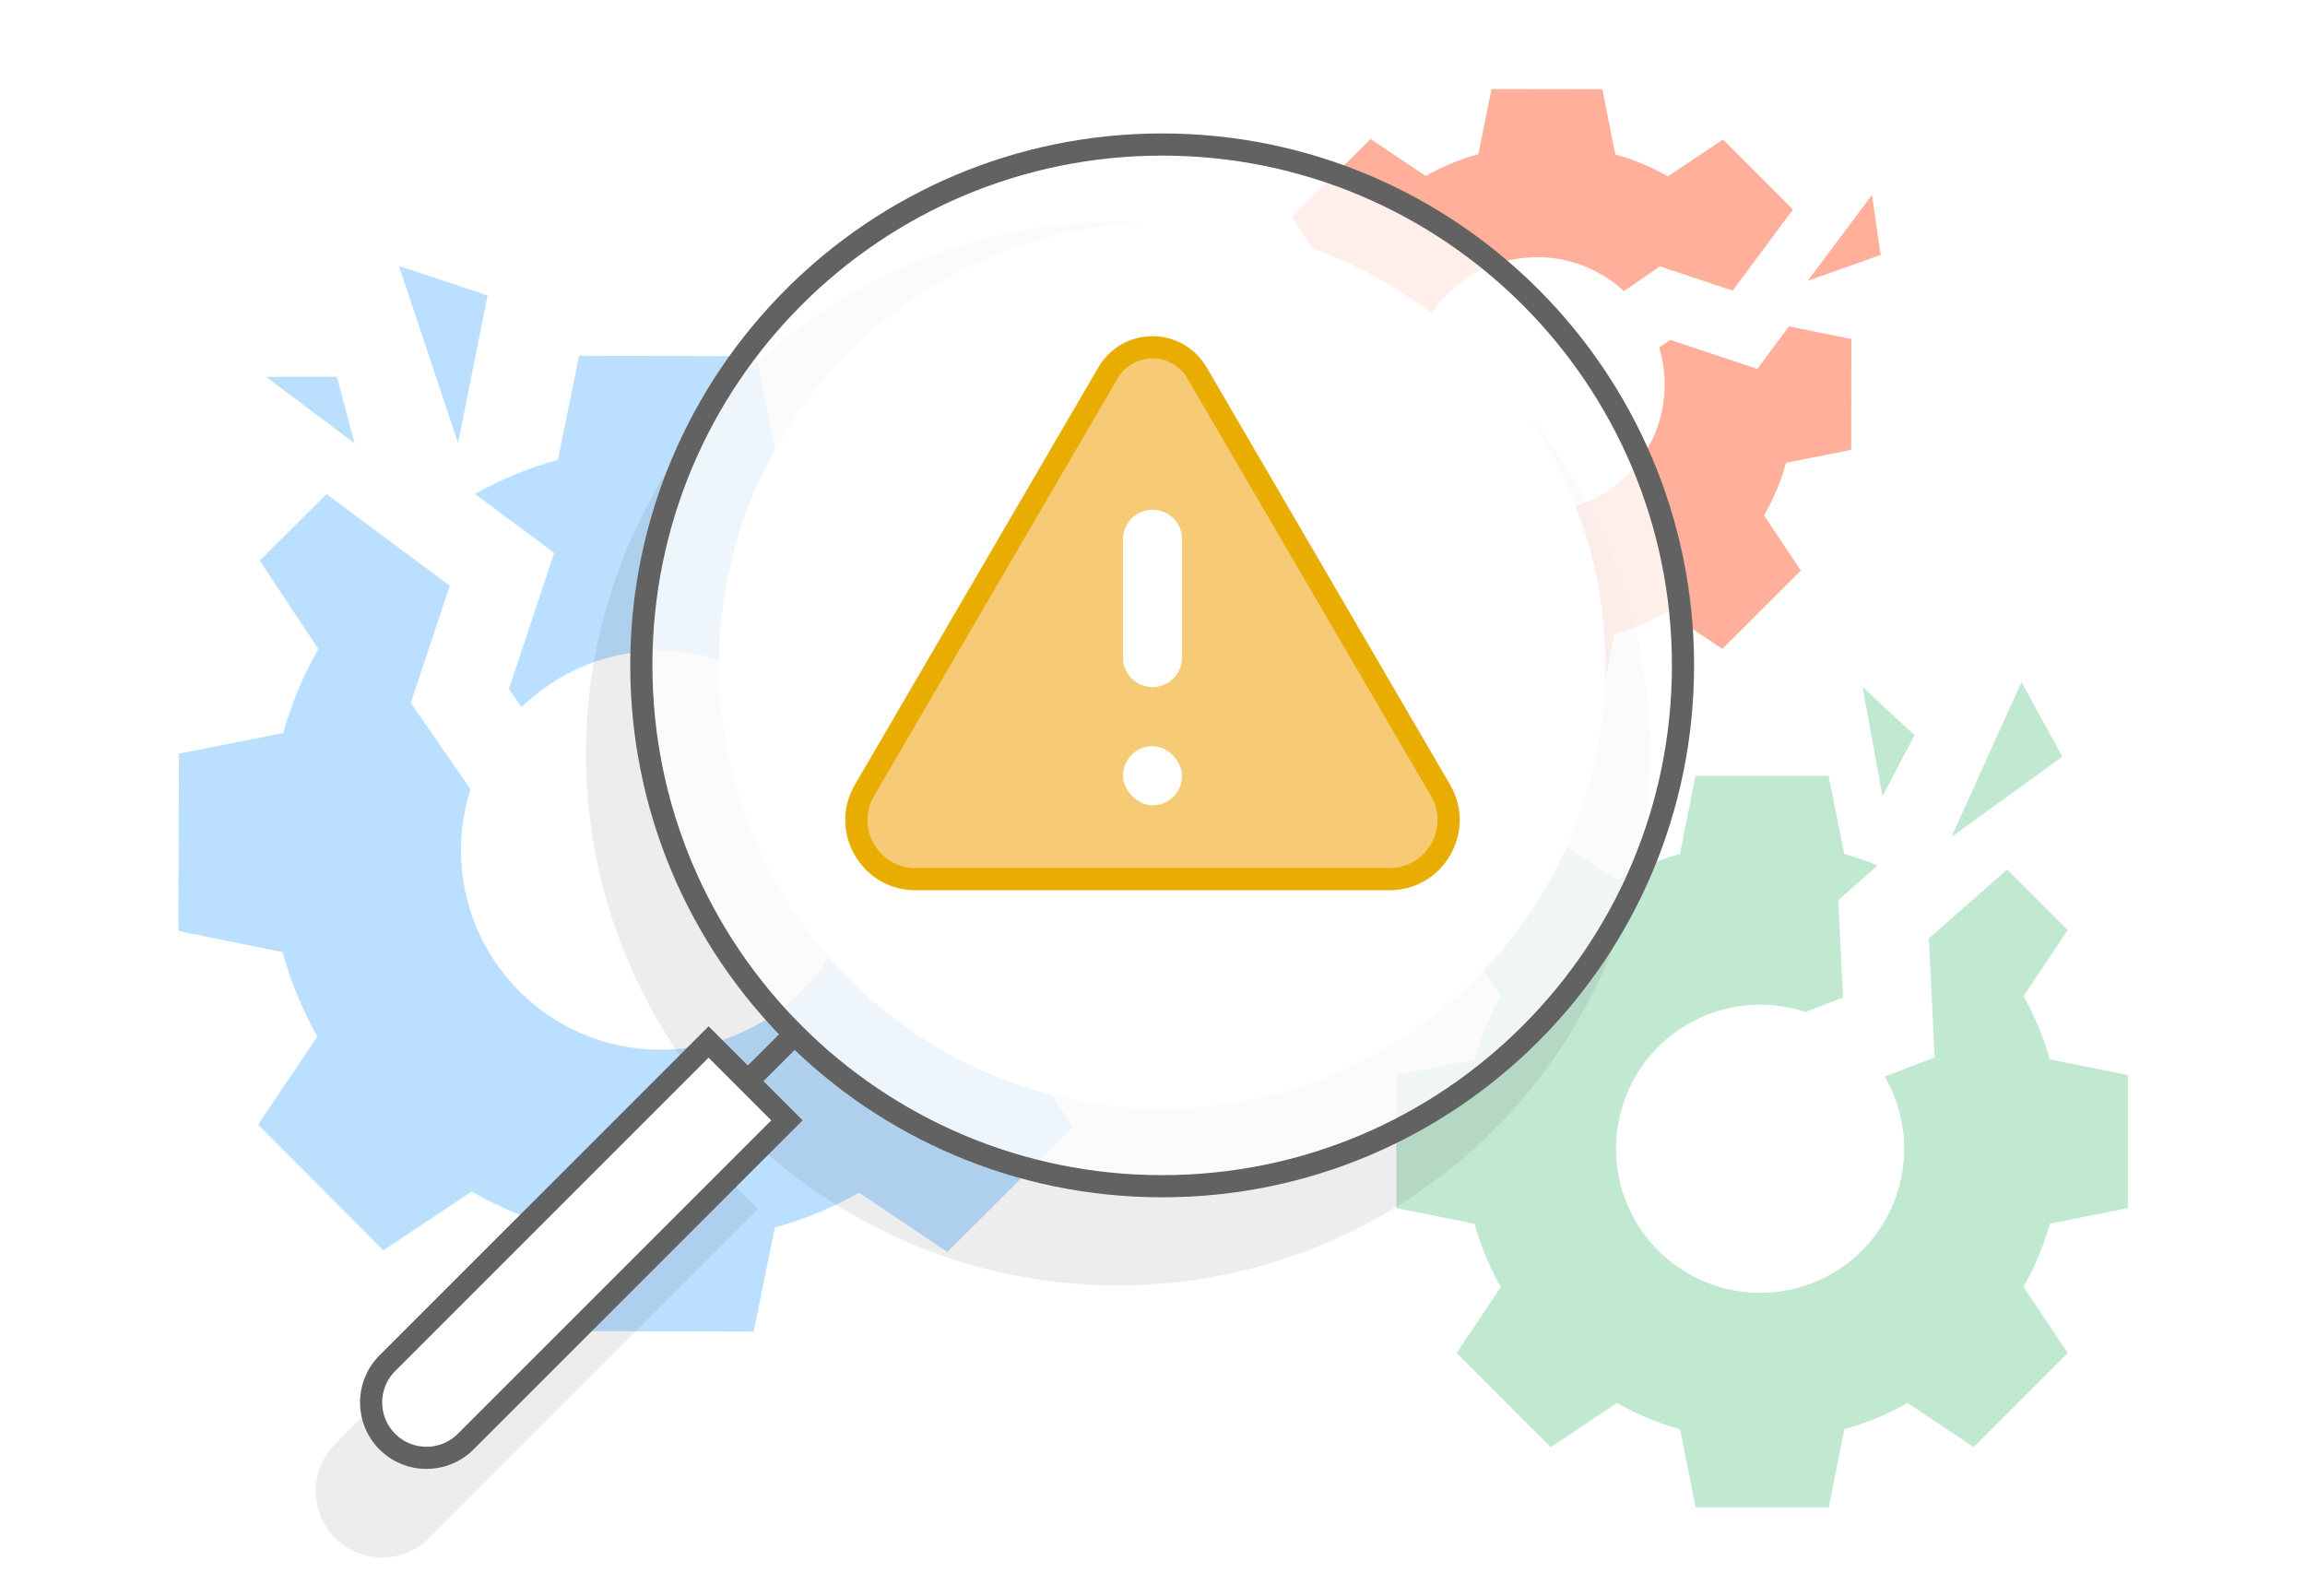 <svg width="104" height="72" viewBox="0 0 104 72" fill="none" xmlns="http://www.w3.org/2000/svg">
<rect width="104" height="72" fill="white"/>
<path d="M52.082 34.126L52.06 42.128L47.356 43.055C46.984 44.381 46.45 45.656 45.765 46.852L48.415 50.84L42.738 56.485L38.765 53.814C37.566 54.492 36.287 55.019 34.96 55.384L34.006 60.082L26.004 60.06L25.077 55.356C23.751 54.984 22.476 54.45 21.28 53.765L17.293 56.415L11.647 50.738L14.318 46.765C13.64 45.566 13.113 44.287 12.748 42.96L8.05 42.006L8.072 34.004L12.776 33.077C13.148 31.751 13.681 30.476 14.367 29.28L11.717 25.293L17.394 19.647L21.367 22.318C22.566 21.64 23.845 21.113 25.172 20.748L26.126 16.05L34.128 16.072L35.055 20.776C36.381 21.148 37.656 21.681 38.852 22.367L42.84 19.717L48.485 25.394L45.814 29.367C46.492 30.566 47.019 31.845 47.384 33.172L52.082 34.126Z" fill="#BBE0FF"/>
<circle cx="29.8" cy="38.362" r="9" transform="rotate(3.491 29.8 38.362)" fill="white"/>
<path d="M96.01 48.503L96.011 54.505L92.485 55.211C92.209 56.206 91.812 57.163 91.3 58.062L93.296 61.047L89.051 65.293L86.065 63.298C85.167 63.81 84.21 64.208 83.215 64.484L82.51 68.01L76.508 68.011L75.802 64.485C74.808 64.209 73.85 63.812 72.952 63.3L69.967 65.296L65.72 61.051L67.715 58.065C67.204 57.167 66.805 56.21 66.529 55.215L63.003 54.51L63.002 48.508L66.528 47.802C66.804 46.807 67.202 45.85 67.713 44.952L65.717 41.967L69.962 37.72L72.948 39.715C73.846 39.203 74.804 38.806 75.798 38.529L76.503 35.003L82.505 35.002L83.211 38.528C84.206 38.804 85.163 39.202 86.062 39.713L89.047 37.717L93.293 41.962L91.298 44.948C91.81 45.846 92.208 46.804 92.484 47.798L96.01 48.503Z" fill="#C1E8D1"/>
<path d="M45.029 37.945C45.029 39.886 43.456 41.46 41.515 41.46C39.574 41.46 38 39.886 38 37.945C38 36.004 39.574 34.43 41.515 34.43C43.456 34.43 45.029 36.004 45.029 37.945Z" fill="#E1E1E1"/>
<path d="M70.805 19.327C70.743 21.914 68.595 23.962 66.008 23.9C63.42 23.838 61.373 21.69 61.435 19.103C61.497 16.516 63.645 14.468 66.232 14.53C68.819 14.592 70.867 16.74 70.805 19.327Z" fill="#E1E1E1"/>
<path d="M83.532 15.295L83.524 20.297L80.585 20.88C80.353 21.709 80.021 22.506 79.594 23.254L81.253 25.744L77.709 29.277L75.224 27.61C74.474 28.035 73.676 28.366 72.847 28.595L72.254 31.532L67.253 31.524L66.669 28.585C65.841 28.353 65.043 28.021 64.296 27.593L61.805 29.253L58.272 25.709L59.939 23.223C59.514 22.474 59.184 21.676 58.955 20.846L56.017 20.254L56.025 15.253L58.965 14.669C59.196 13.841 59.529 13.043 59.956 12.296L58.297 9.805L61.841 6.272L64.326 7.939C65.075 7.514 65.874 7.184 66.703 6.955L67.296 4.017L72.297 4.025L72.88 6.964C73.709 7.196 74.506 7.529 75.254 7.956L77.744 6.297L81.277 9.841L79.611 12.326C80.035 13.075 80.366 13.873 80.595 14.703L83.532 15.295Z" fill="#FFAF9A"/>
<path d="M82.325 10.046L78.734 14.877L75.126 13.675L72 15.841" stroke="white" stroke-width="3"/>
<path d="M84.464 8.795L81.565 12.668L84.854 11.503L84.464 8.795Z" fill="#FFAF9A"/>
<circle cx="69.359" cy="17.353" r="5.75" transform="rotate(-6.379 69.359 17.353)" fill="white"/>
<circle cx="79.415" cy="51.829" r="6.5" transform="rotate(-20.456 79.415 51.829)" fill="white"/>
<path d="M34.215 54.547L19.366 69.396C18.195 70.567 16.295 70.567 15.123 69.396C13.952 68.224 13.952 66.325 15.123 65.153L29.973 50.304L34.215 54.547Z" fill="#222222" fill-opacity="0.08"/>
<ellipse cx="50.437" cy="34" rx="24" ry="24" transform="rotate(-180 50.437 34)" fill="#222222" fill-opacity="0.08"/>
<path d="M36.214 46.307L33.514 49.007" stroke="#626262"/>
<path d="M35.506 50.549L21.011 65.044C20.034 66.021 18.451 66.021 17.475 65.044C16.499 64.068 16.499 62.485 17.475 61.509L31.971 47.013L35.506 50.549Z" fill="white" stroke="#626262"/>
<path d="M28.936 30.021C28.936 17.042 39.457 6.521 52.436 6.521C65.415 6.521 75.936 17.042 75.936 30.021C75.936 43 65.414 53.521 52.436 53.521C39.457 53.521 28.936 42.999 28.936 30.021Z" fill="white" fill-opacity="0.8" stroke="#626262"/>
<ellipse cx="52.436" cy="30.021" rx="20" ry="20" transform="rotate(-180 52.436 30.021)" fill="white"/>
<path d="M49.995 16.818C50.411 16.105 51.175 15.667 52 15.667C52.826 15.667 53.589 16.105 54.005 16.818L64.994 35.656C66.031 37.434 64.749 39.667 62.691 39.667H41.31C39.252 39.667 37.969 37.434 39.006 35.656L49.995 16.818Z" fill="#F7CB75"/>
<path d="M39.006 35.656L38.574 35.404L39.006 35.656ZM64.994 35.656L64.562 35.908L64.994 35.656ZM54.005 16.818L53.573 17.07L54.005 16.818ZM49.995 16.818L50.427 17.07L49.995 16.818ZM53.573 17.07L64.562 35.908L65.426 35.404L54.437 16.566L53.573 17.07ZM62.691 39.167H41.31V40.167H62.691V39.167ZM39.438 35.908L50.427 17.07L49.563 16.566L38.574 35.404L39.438 35.908ZM41.31 39.167C39.637 39.167 38.596 37.353 39.438 35.908L38.574 35.404C37.343 37.516 38.866 40.167 41.31 40.167V39.167ZM64.562 35.908C65.405 37.353 64.363 39.167 62.691 39.167V40.167C65.135 40.167 66.657 37.516 65.426 35.404L64.562 35.908ZM52 16.167C52.648 16.167 53.247 16.511 53.573 17.07L54.437 16.566C53.932 15.7 53.004 15.167 52 15.167V16.167ZM52 15.167C50.997 15.167 50.069 15.7 49.563 16.566L50.427 17.07C50.753 16.511 51.352 16.167 52 16.167V15.167Z" fill="#E9AC00"/>
<path d="M50.667 24.333C50.667 23.597 51.264 23 52 23C52.737 23 53.334 23.597 53.334 24.333V29.667C53.334 30.403 52.737 31 52 31C51.264 31 50.667 30.403 50.667 29.667V24.333Z" fill="white"/>
<rect x="50.667" y="33.667" width="2.667" height="2.667" rx="1.333" fill="white"/>
<path d="M15 20L22.649 25.686L20.747 31.398L24.175 36.347" stroke="white" stroke-width="4"/>
<path d="M20.667 20L22 13.333L18 12L20.667 20Z" fill="#BBE0FF"/>
<path d="M12 17L16 20L15.199 17H12Z" fill="#BBE0FF"/>
<path d="M78 49.13L85.223 46.359L84.986 41.477L89.5 37.5" stroke="white" stroke-width="4"/>
<path d="M88.046 37.765L93.054 34.138L91.207 30.776L88.046 37.765Z" fill="#C1E8D1"/>
<path d="M84.037 31L84.937 35.919L86.386 33.172L84.037 31Z" fill="#C1E8D1"/>
</svg>
